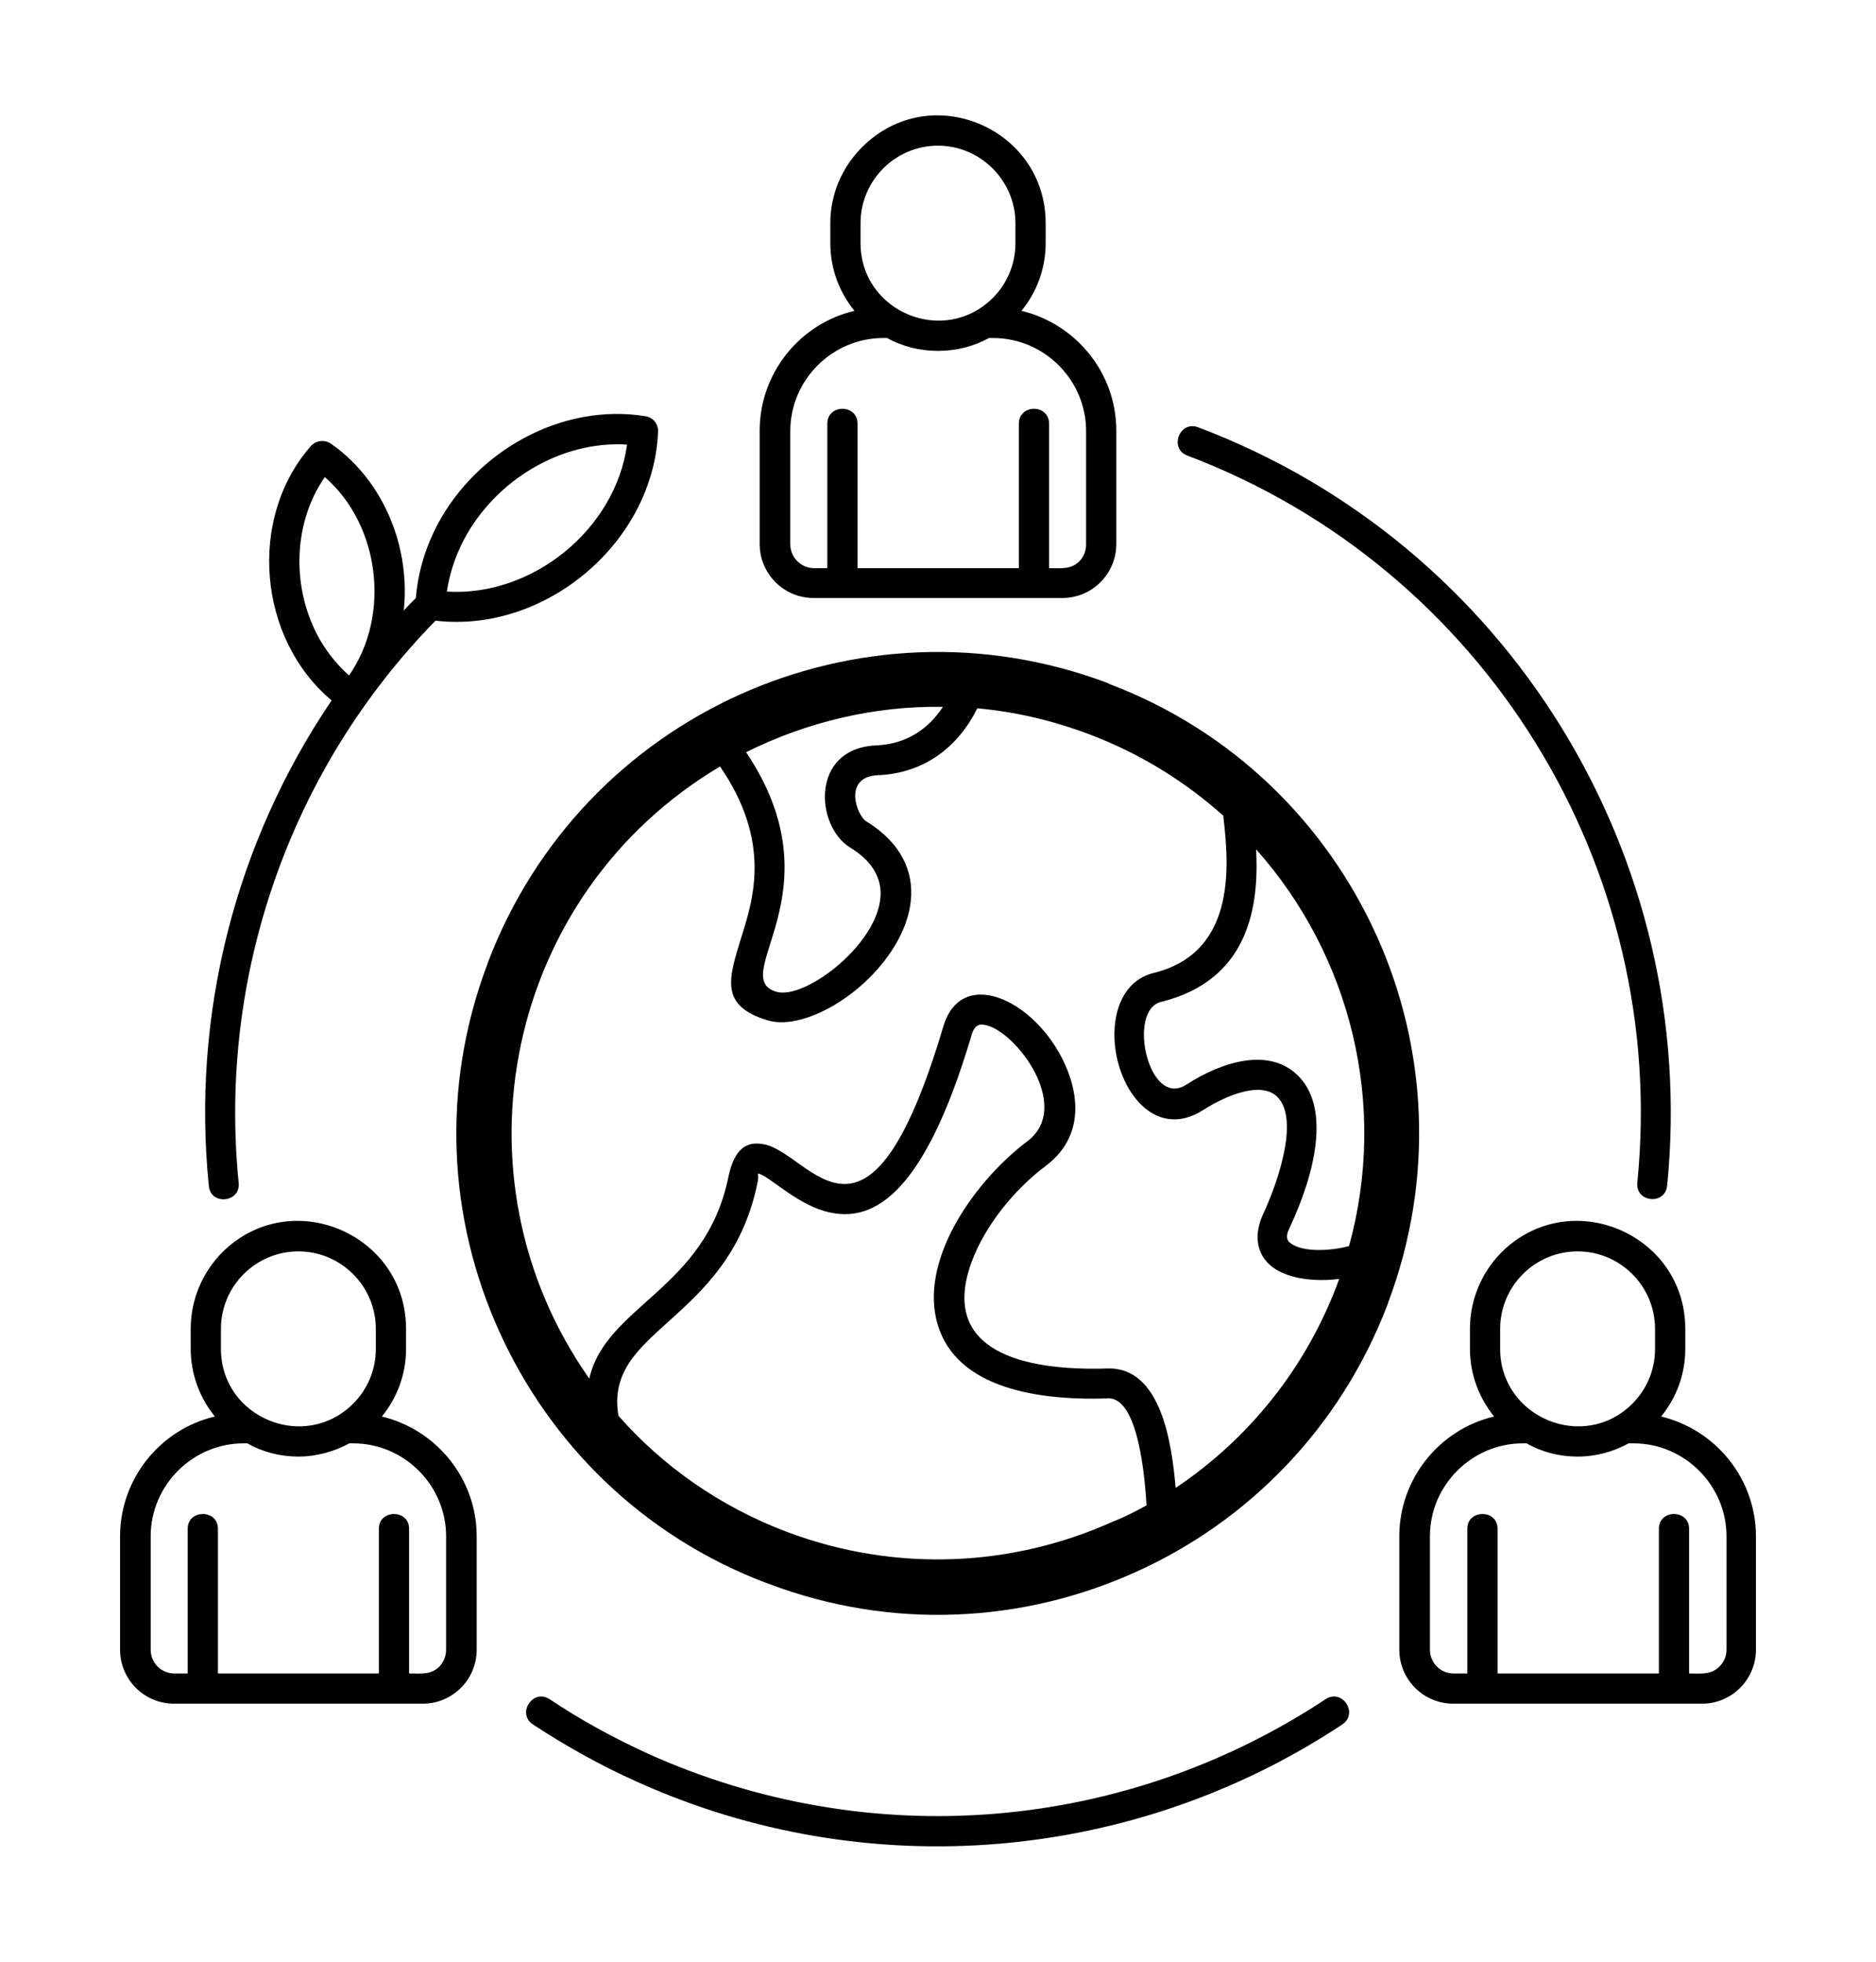 <?xml version="1.0" encoding="UTF-8"?>
<svg id="Layer_1" data-name="Layer 1" xmlns="http://www.w3.org/2000/svg" width="66" height="69" viewBox="0 0 1080 1080">
  <defs>
    <style>
      .cls-1 {
        fill: #010101;
      }
    </style>
  </defs>
  <path class="cls-1" d="M190.92,378.59c-42.41-35.45-48.5-104.83-11.96-146.38,3.04-3.48,8.26-3.91,11.96-1.09,10.87,7.61,20.44,18.05,27.62,30.45,11.31,19.36,16.31,42.63,13.92,65.25,2.17-2.39,4.57-4.78,6.96-7.18,1.09-14.14,5.22-28.27,12.18-41.76,22.62-43.06,71.99-70.69,120.06-62.86,4.35.65,7.39,4.57,7.18,8.92-2.61,63.51-64.6,116.14-128.11,108.75-83.74,85.48-125.28,204.45-113.32,323.64,1.09,11.31-16.09,13.05-17.18,1.74-10-98.53,15.22-197.71,70.69-279.48h0ZM184.39,344c4.57,7.83,10.22,14.57,16.53,20.23,24.14-34.58,17.83-86.56-13.92-114.19-18.92,27.19-19.14,65.47-2.61,93.96ZM267.04,286.15c-5,9.57-8.26,19.57-9.79,29.8,49.15,3.04,97-35.67,103.75-84.61-38.28-2.39-76.12,20.88-93.96,54.81ZM908.22,695.7c-24.58,0-44.59,20.01-44.59,44.59v11.53c0,39.37,48.07,59.59,76.12,31.54,8.05-8.05,13.05-19.14,13.05-31.54v-11.53c0-24.58-20.01-44.59-44.59-44.59ZM864.29,696.35c39.37-39.15,105.92-10.87,105.92,43.93v11.53c0,14.79-5.22,28.27-13.92,38.93,31.54,7.61,54.59,35.89,54.59,68.95v65.25c0,17.18-13.92,31.1-31.1,31.1h-143.11c-17.18,0-31.1-13.92-31.1-31.1v-65.25c0-33.06,23.05-61.55,54.59-68.95-8.7-10.66-13.92-24.36-13.92-38.93v-11.53c0-17.18,6.96-32.62,18.05-43.93h0ZM937.59,806.19c-8.7,4.78-18.7,7.61-29.36,7.61s-20.66-2.61-29.36-7.61h-2.17c-29.36,0-53.5,24.14-53.5,53.5v65.25c0,7.61,6.09,13.7,13.7,13.7h7.83v-83.3c0-11.31,17.4-11.31,17.4,0v83.3h92.87v-83.3c0-11.31,17.4-11.31,17.4,0v83.3c6.96,0,12.4.87,17.4-3.91,2.61-2.61,4.13-5.87,4.13-9.79v-65.25c0-29.36-24.14-53.5-53.5-53.5h-2.83ZM171.78,695.7c-24.58,0-44.59,20.01-44.59,44.59v11.53c0,39.37,47.85,59.59,76.12,31.54,8.05-8.05,13.05-19.14,13.05-31.54v-11.53c0-24.58-20.01-44.59-44.59-44.59ZM127.84,696.35c39.37-39.15,105.92-10.87,105.92,43.93v11.53c0,14.79-5.22,28.27-13.92,38.93,31.54,7.61,54.59,35.89,54.59,68.95v65.25c0,17.18-13.92,31.1-31.1,31.1H100.22c-17.18,0-31.1-13.92-31.1-31.1v-65.25c0-33.06,23.05-61.55,54.59-68.95-8.7-10.66-13.92-24.36-13.92-38.93v-11.53c0-17.18,6.96-32.62,18.05-43.93ZM201.14,806.19c-8.92,4.78-18.92,7.61-29.36,7.61s-20.66-2.61-29.36-7.61h-2.17c-29.36,0-53.5,24.14-53.5,53.5v65.25c0,7.61,6.09,13.7,13.7,13.7h7.61v-83.3c0-11.31,17.4-11.31,17.4,0v83.3h92.65v-83.3c0-11.31,17.4-11.31,17.4,0v83.3c6.96,0,12.4.87,17.4-3.91,2.39-2.61,3.91-5.87,3.91-9.79v-65.25c0-29.36-24.14-53.5-53.5-53.5h-2.17ZM540,59.3c-24.58,0-44.59,20.01-44.59,44.59v11.53c0,39.37,47.85,59.59,76.12,31.54,8.05-8.05,13.05-19.14,13.05-31.54v-11.53c0-24.36-20.01-44.59-44.59-44.59h0ZM496.28,60.17c39.37-39.37,105.7-10.87,105.7,43.72v11.53c0,14.79-5.22,28.27-13.92,38.93,31.54,7.61,54.59,35.89,54.59,68.95v65.25c0,17.18-13.92,31.1-31.1,31.1h-143.11c-17.18,0-31.1-13.92-31.1-31.1v-65.25c0-33.06,23.05-61.55,54.59-68.95-8.7-10.66-13.92-24.14-13.92-38.93v-11.53c0-16.96,6.96-32.41,18.27-43.72h0ZM569.36,170.01c-8.7,4.78-18.7,7.39-29.36,7.39s-20.66-2.61-29.36-7.39h-2.17c-29.36,0-53.5,24.14-53.5,53.5v65.25c0,7.61,6.31,13.7,13.7,13.7h7.61v-83.08c0-11.53,17.4-11.53,17.4,0v83.08h92.87v-83.08c0-11.53,17.4-11.53,17.4,0v83.08c6.96,0,12.4.87,17.4-3.91,2.39-2.39,3.91-5.87,3.91-9.79v-65.25c0-29.36-24.14-53.5-53.5-53.5h-2.39ZM683.55,237.65c-10.66-3.91-4.57-20.23,6.09-16.31,178.35,67.21,289.05,247.08,270.13,436.52-1.09,11.31-18.27,9.79-17.18-1.74,18.27-181.39-87.87-353.65-259.04-418.47h0ZM763.15,953.43c9.57-6.31,19.14,8.26,9.57,14.57-119.84,79.39-273.61,92.87-406.29,32.84-20.88-9.35-40.67-20.44-59.59-32.84-9.57-6.31,0-20.88,9.57-14.57,17.83,11.96,36.97,22.4,56.98,31.54,127.89,57.42,274.27,44.8,389.76-31.54ZM339.25,768.99c9.35-41.98,66.77-51.33,80.04-115.93,3.48-16.75,10.66-21.1,20.88-18.92,26.75,5.44,59.59,77.86,102.88-67.86,10.87-36.54,56.55-13.7,71.77,25.88,7.39,19.14,6.31,40.02-12.83,54.37-18.27,13.7-35.02,34.58-42.63,55.24-18.7,51.11,29.14,62.86,78.08,61.33,31.1-1.09,37.19,43.5,39.37,68.73,41.98-28.06,75.69-69.38,94.18-120.28-18.27,2.39-45.46-1.09-46.98-22.62-.22-4.35.65-8.92,2.83-13.92,10.87-23.49,20.44-56.33,8.48-68.29-9.35-9.13-29.36-.87-42.63,7.61-29.14,18.7-51.98-14.79-51.11-45.02.44-15.88,7.39-30.23,22.84-33.93,48.94-12.18,42.63-65.25,39.8-90.48-21.97-19.57-47.63-35.67-76.99-46.76-21.31-8.05-42.85-13.05-64.6-15.01-11.09,22.4-30.67,37.41-57.2,38.5-20.44.87-12.18,23.27-6.74,26.53,41.11,25.45,27.62,66.34-1.09,92.87-17.62,16.31-40.67,26.1-55.46,21.75-27.84-8.26-22.84-23.71-15.44-47.63,7.18-22.62,17.4-55.46-12.18-98.53-123.32,73.3-157.25,235.77-75.25,352.35h0ZM660.06,841.86c-.87-13.92-4.35-62.2-22.18-61.55-44.8,1.52-90.26-7.61-98.96-45.89-8.26-36.76,23.71-80.47,52.42-102.01,27.84-20.88-10.22-68.51-26.97-67.21-1.96.22-3.91,1.96-5,5.87-28.49,96.35-59.16,108.97-85.04,101.35-16.96-5-31.97-20.44-37.84-21.53-.43,0,.43,1.52-.43,5.44-8.48,41.32-31.75,62.2-51.76,80.26-17.62,15.88-32.41,29.14-28.27,53.72,25.45,28.93,58.29,52.2,96.79,66.77,63.51,23.92,130.5,20.01,187.92-5.87,6.74-2.61,13.05-5.87,19.36-9.35h0ZM429.51,408.38c53.94,80.26-11.31,129.19,17.4,137.89,16.75,5,61.33-29.14,60.03-57.85-.43-8.92-5.44-17.83-17.62-25.23-20.01-12.4-22.84-56.98,15.01-58.72,16.96-.65,29.8-8.92,38.5-22.18-39.37-.65-78.3,8.7-113.32,26.1ZM723.13,464.28c1.74,32.19-3.7,75.25-54.81,87.87-19.57,4.78-7.18,61.55,14.57,47.63,20.88-13.48,47.63-21.53,64.16-5.44,19.36,18.92,9.79,57.2-4.78,88.09-1.74,3.7-2.17,6.52.87,8.7,7.61,5.44,23.92,4.13,33.49,1.52,22.4-81.34,1.09-167.04-53.5-228.37h0ZM638.76,369.16c71.26,27.04,124.64,80.42,153.74,144.81,29.1,64.38,33.45,140,6.64,211.25-.23.46-.23.92-.46,1.37-27.27,71.26-80.65,124.87-145.04,153.74-64.38,29.1-140,33.68-211.25,6.64-.46-.23-.92-.23-1.37-.46-71.26-27.04-124.64-80.42-153.74-145.04-29.1-64.38-33.68-139.77-6.64-211.25.23-.46.23-.92.46-1.37,27.27-71.26,80.42-124.64,145.04-153.74,64.38-28.87,139.77-33.45,211.25-6.64l1.37.69h0Z"/>
</svg>